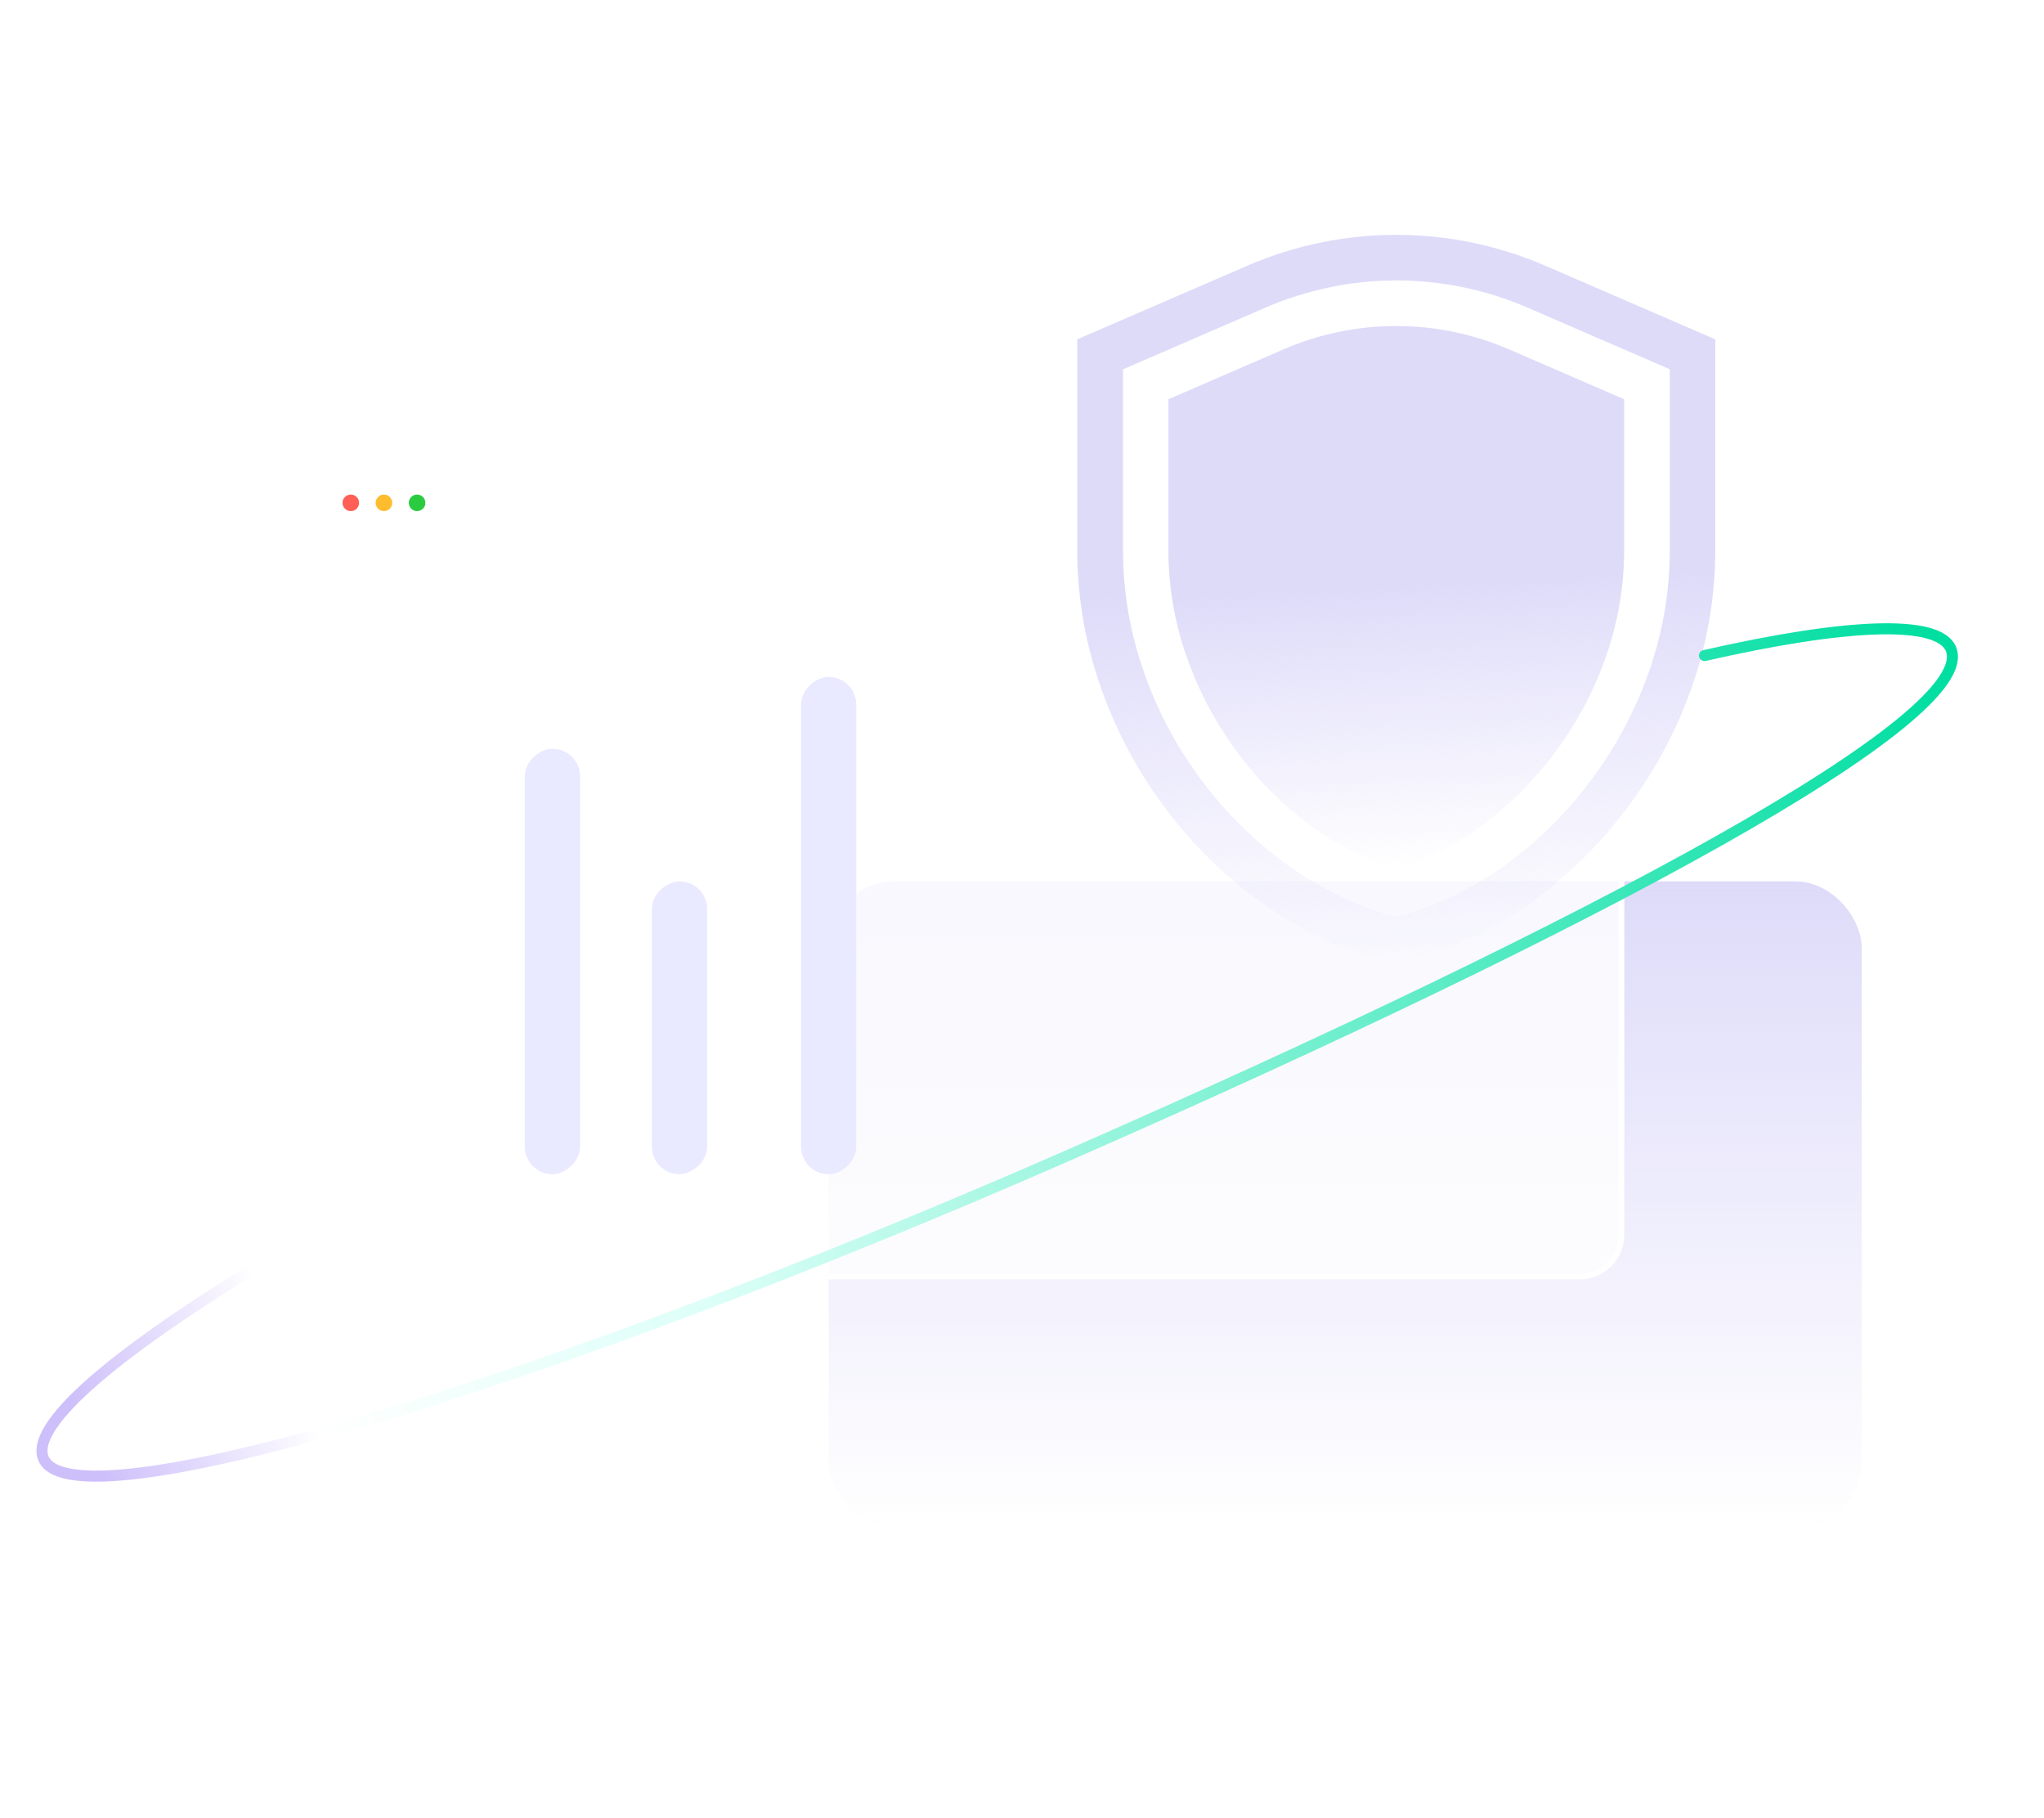 <svg xmlns="http://www.w3.org/2000/svg" width="370" height="329" viewBox="0 0 370 329" fill="none"><rect x="150" y="159.5" width="187" height="117" rx="12" fill="url(#paint0_linear_298_6011)"></rect><g filter="url(#filter0_bd_298_6011)"><rect x="55" y="82.5" width="239" height="149" rx="8" fill="white" fill-opacity="0.8"></rect><rect x="55.5" y="83" width="238" height="148" rx="7.5" stroke="white"></rect></g><path d="M252.75 50.75C256.785 50.75 260.846 51.163 264.803 51.975C268.799 52.8 272.731 54.037 276.482 55.661L302.263 66.825V99.335C302.276 107.03 300.974 114.61 298.383 121.855C295.831 129.035 292.196 135.725 287.568 141.745L287.555 141.771L287.542 141.796C282.914 147.92 277.371 153.205 271.055 157.523C265.435 161.352 259.286 164.188 252.763 165.966C246.215 164.188 240.04 161.326 234.407 157.484C228.091 153.166 222.548 147.881 217.92 141.758L217.907 141.745L217.894 141.732C213.305 135.725 209.696 129.048 207.156 121.893V121.868C204.565 114.623 203.263 107.043 203.289 99.348V66.838L229.057 55.674C232.809 54.05 236.74 52.812 240.736 51.987C244.655 51.163 248.703 50.75 252.75 50.75ZM252.75 42.5C243.559 42.5 234.355 44.369 225.744 48.107L195 61.41V99.335C194.975 107.971 196.457 116.531 199.357 124.652C202.168 132.605 206.202 140.056 211.307 146.746C216.463 153.566 222.689 159.495 229.728 164.316C236.727 169.099 244.513 172.554 252.737 174.5C260.936 172.554 268.709 169.112 275.683 164.355C282.734 159.547 288.947 153.604 294.103 146.785C299.247 140.082 303.307 132.605 306.143 124.626C309.044 116.505 310.513 107.933 310.5 99.309V61.41L279.743 48.094C271.132 44.369 261.941 42.5 252.75 42.5Z" fill="url(#paint1_linear_298_6011)"></path><path d="M252.75 59C259.814 59 266.698 60.431 273.195 63.241L294 72.252V99.348C294.013 106.089 292.879 112.728 290.61 119.083V119.109C288.354 125.464 285.132 131.407 281.032 136.743L280.994 136.795L280.955 136.846C276.856 142.235 271.97 146.914 266.389 150.717C262.148 153.604 257.571 155.834 252.737 157.381C247.878 155.834 243.289 153.591 239.035 150.678C233.453 146.862 228.555 142.196 224.468 136.782L224.443 136.743L224.417 136.705C220.343 131.381 217.146 125.464 214.903 119.122L214.891 119.096L214.878 119.07C212.622 112.754 211.487 106.115 211.5 99.373V72.252L232.293 63.241C238.79 60.431 245.673 59 252.75 59Z" fill="url(#paint2_linear_298_6011)"></path><circle cx="63.5" cy="91" r="1.5" fill="#FF5F57"></circle><circle cx="69.5" cy="91" r="1.5" fill="#FFBC2E"></circle><circle cx="75.5" cy="91" r="1.5" fill="#2ACB40"></circle><rect x="95" y="212.5" width="77" height="10" rx="5" transform="rotate(-90 95 212.5)" fill="#E9E9FF"></rect><rect x="118" y="212.5" width="53" height="10" rx="5" transform="rotate(-90 118 212.5)" fill="#E9E9FF"></rect><rect x="145" y="212.5" width="90" height="10" rx="5" transform="rotate(-90 145 212.5)" fill="#E9E9FF"></rect><path d="M308.542 118.635C334.268 112.778 350.806 112.083 353.13 117.388C358.537 129.734 289.228 167.099 193.219 209.152C97.21 251.205 13.298 276.334 7.89 263.989C5.34 258.167 19.748 245.673 45.756 229.685" stroke="url(#paint3_linear_298_6011)" stroke-width="2" stroke-linecap="round"></path><defs><filter id="filter0_bd_298_6011" x="35" y="72.5" width="279" height="189" filterUnits="userSpaceOnUse" color-interpolation-filters="sRGB"><feGaussianBlur stdDeviation="1"></feGaussianBlur><feGaussianBlur stdDeviation="10"></feGaussianBlur></filter><linearGradient id="paint0_linear_298_6011" x1="243.5" y1="159.5" x2="243.5" y2="276.5" gradientUnits="userSpaceOnUse"><stop stop-color="#DEDBF9"></stop><stop offset="1" stop-color="#DEDBF9" stop-opacity="0"></stop></linearGradient><linearGradient id="paint1_linear_298_6011" x1="252.246" y1="105.306" x2="255.61" y2="174.373" gradientUnits="userSpaceOnUse"><stop stop-color="#DEDBF9"></stop><stop offset="1" stop-color="#DEDBF9" stop-opacity="0"></stop></linearGradient><linearGradient id="paint2_linear_298_6011" x1="252.39" y1="105.81" x2="255.006" y2="157.276" gradientUnits="userSpaceOnUse"><stop stop-color="#DEDBF9"></stop><stop offset="1" stop-color="#DEDBF9" stop-opacity="0"></stop></linearGradient><linearGradient id="paint3_linear_298_6011" x1="17.348" y1="264.408" x2="350.897" y2="125.027" gradientUnits="userSpaceOnUse"><stop stop-color="#CDBFFA"></stop><stop offset="0.109" stop-color="white"></stop><stop offset="0.311" stop-color="#DDFFF8"></stop><stop offset="1" stop-color="#01DEA2"></stop></linearGradient></defs></svg>